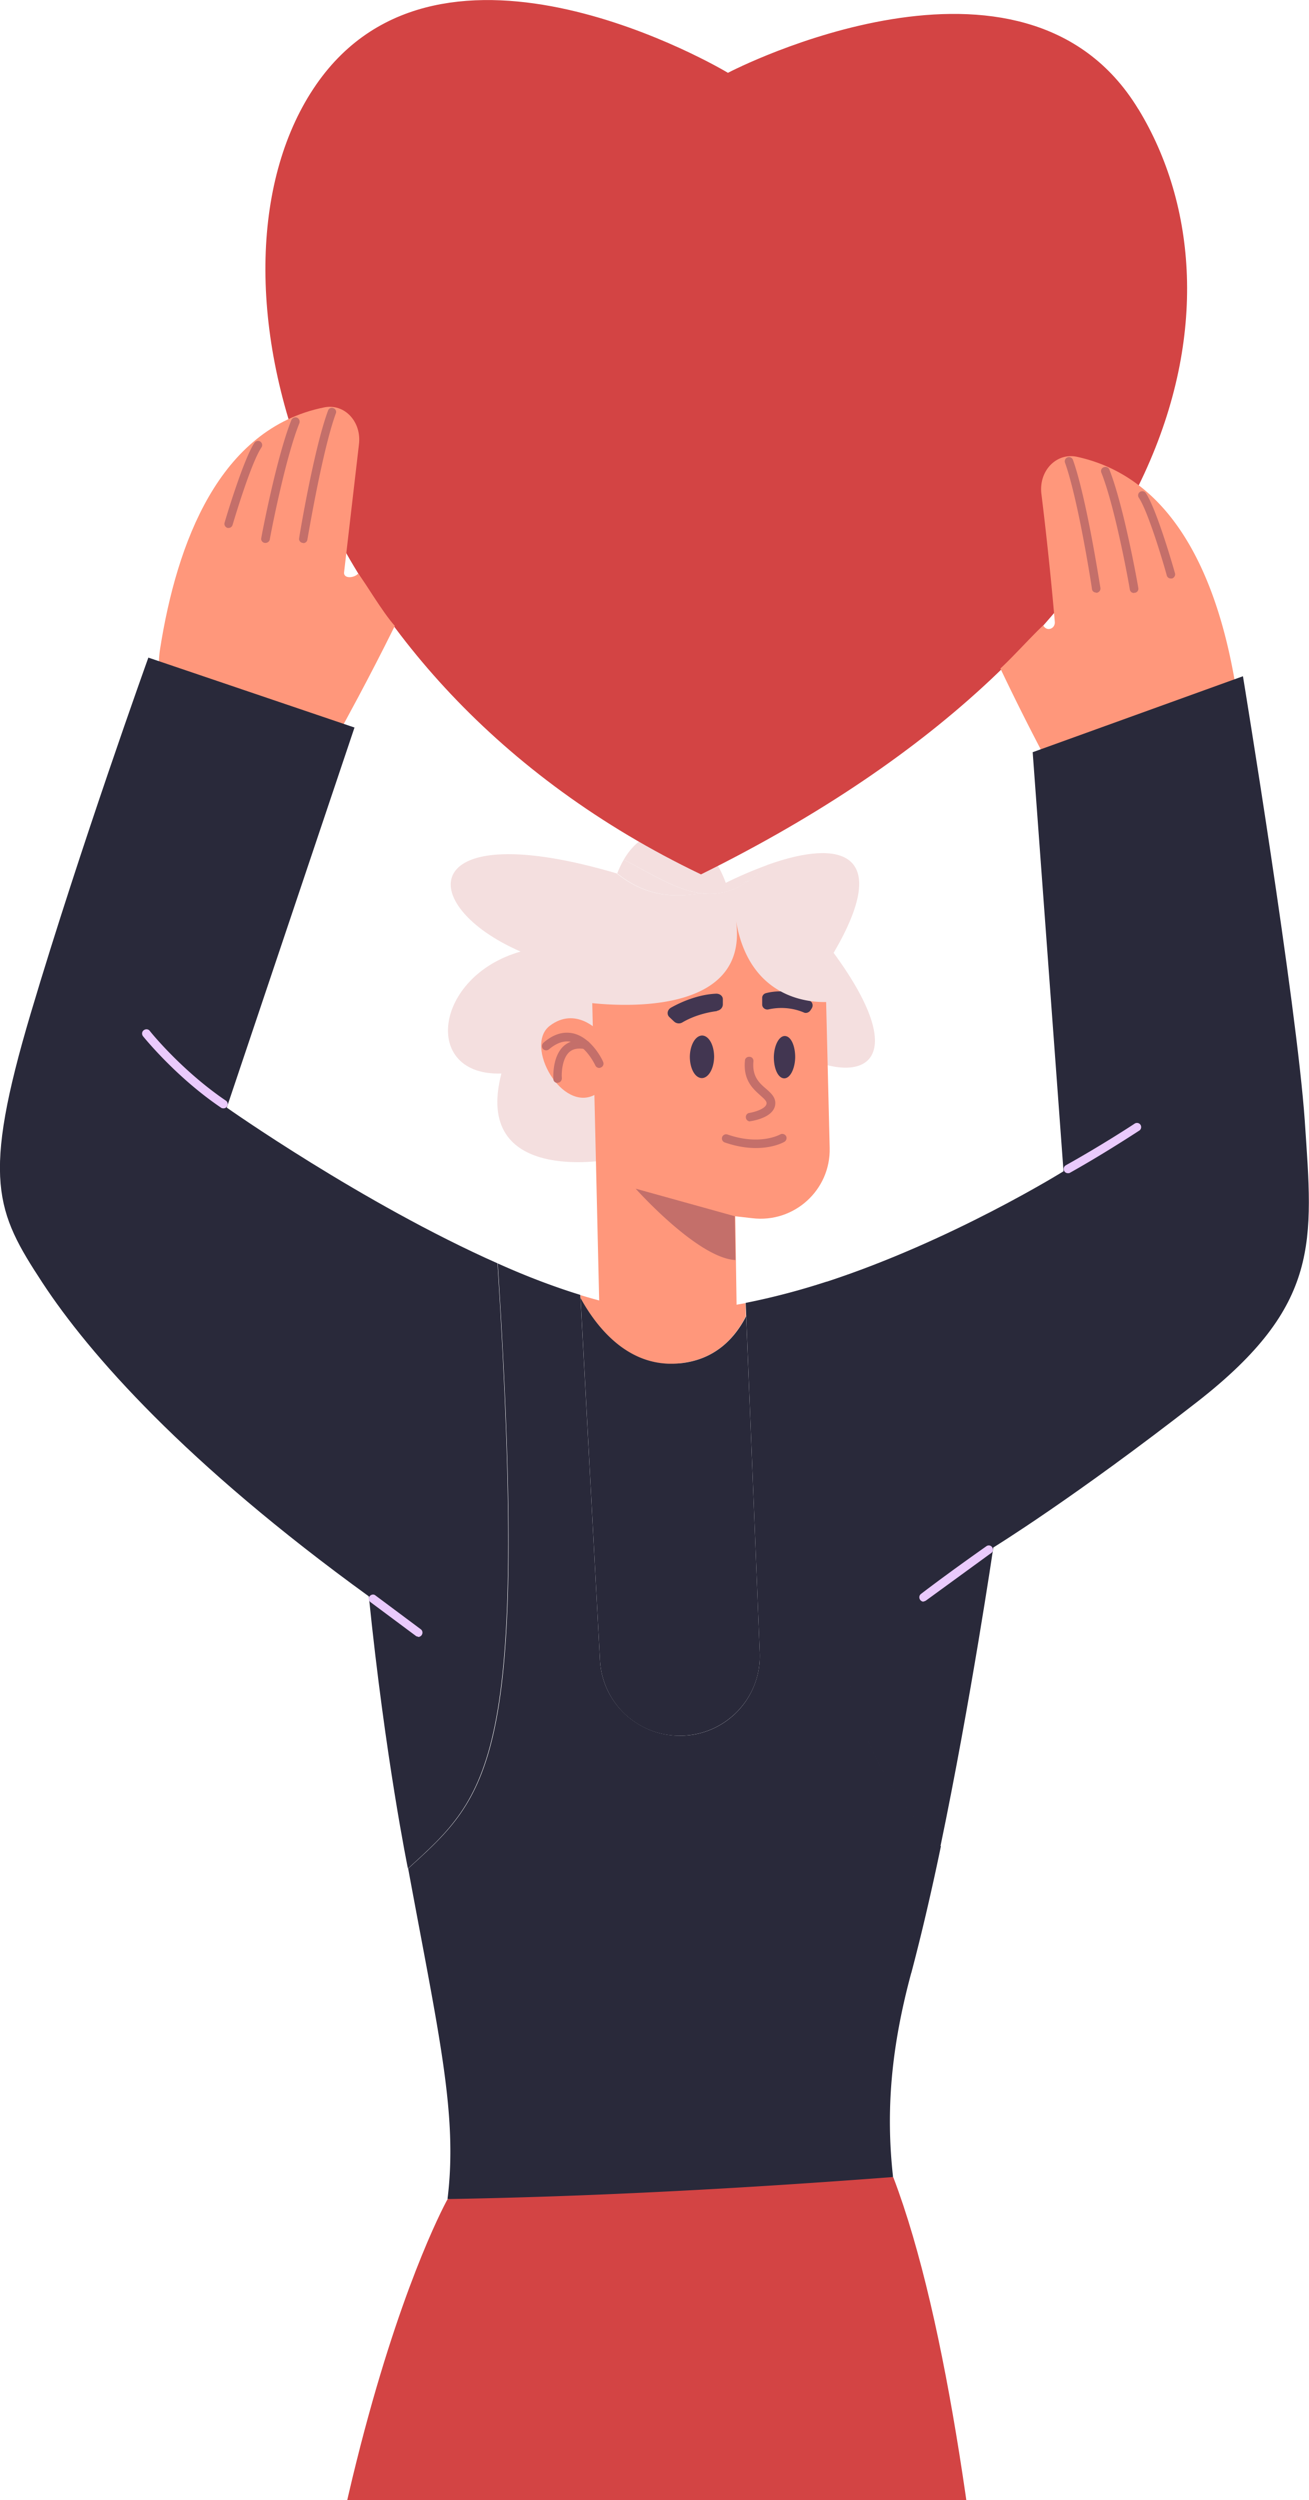 <svg xmlns="http://www.w3.org/2000/svg" xmlns:v="https://vecta.io/nano" width="164" height="313" fill="none"><g clip-path="url(#A)"><path d="M56.066 275.332S35.562 311.861 34.284 397.55c37.205 10.753 93.332-1.211 93.332-1.211s-1.916-87.628-15.697-123.763c-25.98-9.663-55.823 2.756-55.823 2.756h-.03z" fill="#d34444"></path><path d="M93.879 110.254a15.94 15.94 0 0 0 2.282-1.969c-1.643.606-3.407 1.333-5.232 2.241-2.677-7.36-9.522-8.541-12.777-2.907 3.438 1.756 6.51 3.786 9.643 4.21 2.038-.364 4.046-1 6.084-1.575z" fill="#f4dfdf"></path><path d="M142.614 13.661C128.255-9.996 91.75 8.814 91.202 9.117c-.487-.303-35.836-21.294-51.594 1.484-15.88 22.96-2.799 74.452 48.217 98.865 60.538-29.926 69.299-71.937 54.818-95.775l-.03-.03z" fill="#d34444"></path><g fill="#f4dfdf"><path d="M93.879 110.254l-6.084 1.575c1.977.273 3.955-.121 6.084-1.575z"></path><path d="M87.795 111.829c-3.164-.424-6.236-2.453-9.644-4.21-.304.515-.578 1.09-.821 1.726 3.498 2.817 6.997 3.09 10.495 2.484h-.031z"></path><path d="M104.466 119.25c7.179-12.267 1.247-14.418-8.336-10.965-.791.788-1.521 1.454-2.282 1.969 2.495-.727 4.989-1.424 7.453-1.424-2.495 0-4.989.667-7.453 1.424-2.129 1.454-4.137 1.848-6.084 1.575-3.498.606-6.997.333-10.495-2.484-24.945-7.36-25.462 3.938-12.047 9.784-10.86 3.089-12.412 15.599-2.403 15.266-3.62 13.872 13.264 10.813 13.264 10.813s10.678-3.604 22.724-13.873c9.127 5.15 15.971 2.03 5.628-12.055l.031-.03z"></path></g><g fill="#ff977b"><path d="M73.983 116.16s12.016-5.876 29.326 1.333l.639 26.231c.122 5.27-4.472 9.42-9.704 8.784l-2.129-.243.182 11.904-17.188.424-1.126-48.433z"></path><path d="M74.988 129.094s-2.86-3.15-6.115-.666 1.552 10.995 5.75 8.572c1.247-3.241.335-7.906.335-7.906h.03z"></path></g><g fill="#c46f6a"><path d="M93.97 140.392c-.243 0-.487-.182-.517-.454-.061-.303.152-.576.426-.606.882-.152 2.19-.606 2.16-1.242 0-.273-.365-.576-.76-.939-.913-.818-2.19-1.908-1.947-4.362 0-.303.274-.515.578-.484.304 0 .517.272.487.575-.183 1.908.761 2.726 1.612 3.453.548.485 1.095.969 1.126 1.696.061 1.697-2.343 2.212-3.073 2.333h-.091v.03zm-1.886 11.874l-12.442-3.454s7.757 8.694 12.503 8.936l-.091-5.482h.03zm-17.005-18.568a.54.54 0 0 1-.487-.303s-1.187-2.574-3.042-2.968c-.882-.182-1.795.121-2.768.939a.54.54 0 0 1-.761-.061c-.182-.212-.152-.545.061-.757 1.217-1.06 2.464-1.454 3.711-1.181 2.403.545 3.742 3.453 3.772 3.574a.52.52 0 0 1-.274.696c-.061.031-.152.061-.213.061z"></path><path d="M69.847 135.576c-.274 0-.517-.212-.517-.485 0-.121-.183-2.817 1.308-4.149.73-.636 1.673-.848 2.86-.636.274.06.487.333.426.605s-.335.485-.639.424c-.852-.151-1.491-.03-1.947.364-.913.818-1.004 2.635-.943 3.271 0 .303-.183.545-.487.576h-.03l-.03.03zm24.853 8.148c-1.095 0-2.403-.182-3.894-.697a.53.53 0 0 1-.335-.666c.091-.273.395-.424.669-.333 4.107 1.423 6.571 0 6.601 0 .243-.152.578-.061.73.181s.061.576-.183.727c-.091.061-1.369.788-3.59.788z"></path></g><g fill="#423651"><path d="M86.426 132.274c0 1.485.639 2.666 1.491 2.696.852 0 1.521-1.181 1.552-2.635 0-1.484-.639-2.665-1.491-2.696-.852 0-1.521 1.182-1.552 2.635zm10.525.061c0 1.484.547 2.665 1.308 2.665.73 0 1.339-1.181 1.369-2.635 0-1.484-.548-2.665-1.308-2.665-.73 0-1.338 1.181-1.369 2.635zm-7.118-5.755c-1.004.121-2.768.485-4.35 1.424a.87.87 0 0 1-1.034-.122l-.578-.545c-.365-.333-.274-.908.182-1.181 1.186-.666 3.377-1.666 5.689-1.757.456 0 .821.303.821.697v.636c0 .394-.304.757-.761.818l.03.03zm10.891.182c-.761-.333-2.404-.848-4.442-.394-.395.091-.791-.212-.791-.606v-.848c0-.273.213-.515.456-.575.913-.243 3.255-.637 5.597.999.274.182.335.576.183.848-.061.121-.153.243-.213.333-.183.243-.518.364-.791.243z"></path></g><path d="M155.087 87.718c-1.917-13.418-7.119-27.715-20.169-30.532-2.556-.545-4.807 1.757-4.442 4.665.852 6.936 1.399 12.722 1.673 15.963.092.848-.882 1.272-1.369.606l-.091-.121c-1.338 1.242-3.955 4.119-5.354 5.391a294.43 294.43 0 0 0 6.906 13.6s4.532 9.662 14.237 6.118c10.556-3.846 8.639-15.69 8.639-15.69h-.03z" fill="#ff977b"></path><g fill="#c46f6a"><path d="M137.321 74.179a.5.5 0 0 1-.517-.454c0-.121-1.704-11.147-3.377-15.811a.53.53 0 0 1 .335-.666c.273-.091.578.061.669.333 1.703 4.786 3.346 15.539 3.437 16.023a.54.54 0 0 1-.456.606h-.091v-.03zm4.745.061c-.243 0-.486-.182-.517-.454 0-.091-1.764-10.086-3.559-14.6a.51.51 0 0 1 .304-.697c.274-.091.578 0 .7.303 1.825 4.634 3.559 14.388 3.62 14.811.061.303-.152.576-.426.606h-.091l-.031.03zm4.624-1.818a.52.52 0 0 1-.517-.394c0-.091-2.19-7.784-3.498-9.723-.152-.242-.092-.576.152-.727s.578-.091.73.151c1.399 2.09 3.559 9.693 3.65 10.026.092.273-.091.576-.365.666h-.152z"></path></g><path d="M43.107 71.665l1.856-15.963c.395-2.908-1.825-5.24-4.381-4.695-13.111 2.666-18.435 16.902-20.534 30.29 0 0-2.069 11.813 8.457 15.781 9.674 3.665 14.298-5.967 14.298-5.967s3.407-6.149 6.662-12.752c-1.643-1.848-3.681-5.422-4.594-6.543-.517.576-1.856.666-1.764-.182v.03z" fill="#ff977b"></path><g fill="#c46f6a"><path d="M37.996 67.97h-.091c-.304-.061-.487-.333-.426-.606.061-.454 1.856-11.207 3.62-15.963.091-.273.395-.424.669-.303.274.091.426.394.304.666-1.704 4.665-3.529 15.66-3.559 15.781-.03.273-.274.454-.517.454v-.03zm-4.745 0h-.091c-.304-.061-.487-.333-.426-.606.061-.424 1.917-10.147 3.772-14.781.122-.273.426-.394.7-.303a.56.56 0 0 1 .304.697c-1.825 4.513-3.711 14.478-3.711 14.569a.55.55 0 0 1-.517.424h-.03zm-4.594-1.878h-.152c-.274-.091-.456-.363-.365-.666.091-.333 2.342-7.906 3.742-9.996a.54.54 0 0 1 .73-.151.53.53 0 0 1 .152.727c-1.339 1.939-3.59 9.602-3.62 9.693a.52.52 0 0 1-.517.394h.03z"></path></g><g fill="#29293a"><path d="M62.363 158.172c-16.945-7.512-33.95-19.507-33.95-19.507l16.001-47.584-25.827-8.754s-8.518 23.656-14.724 44.495-4.381 24.868 1.46 33.773 17.918 22.626 40.886 39.255c2.069 20.325 4.898 34.076 4.898 34.076 10.161-9.238 15.15-13.418 11.225-75.754h.03zm101.119-17.719c-1.034-14.903-7.757-55.794-7.757-55.794L129.38 94.17l3.864 52.462s-13.994 8.723-29.722 13.842l2.069 43.738c.487 10.208 4.898 19.84 12.229 26.958 3.803-18.235 6.632-37.438 6.632-37.438s10.07-6.179 25.584-18.265c15.485-12.085 14.45-20.051 13.446-34.984v-.03z"></path><path d="M114.17 247.011c1.278-4.816 2.556-10.298 3.712-15.872-7.362-7.118-11.743-16.719-12.23-26.957l-2.068-43.738c-3.347 1.09-6.784 1.999-10.161 2.665l1.764 43.829a9.98 9.98 0 0 1-9.704 10.359c-5.445.152-10.008-4.028-10.313-9.42l-2.464-45.767c-3.346-1.03-6.845-2.363-10.343-3.938 3.955 62.336-1.034 66.516-11.225 75.754 0 0 2.403-2.393 0 0 3.833 20.779 6.236 30.835 4.928 41.376 18.222-.303 37.114-1.333 55.823-2.757-.943-8.39-.213-16.326 2.281-25.564v.03z"></path></g><path d="M85.118 170.681c4.411-.424 6.906-3.089 8.335-5.906l-.061-1.636c-3.225.606-6.388 1-9.431 1-3.346 0-7.179-.757-11.225-1.999v.394c1.947 3.543 5.932 8.784 12.412 8.178l-.03-.031z" fill="#ff977b"></path><path d="M85.118 170.681c-6.449.606-10.434-4.634-12.381-8.178l2.434 45.374a9.98 9.98 0 0 0 10.313 9.42c5.567-.182 9.917-4.816 9.704-10.359l-1.704-42.163c-1.43 2.787-3.924 5.482-8.335 5.906h-.03z" fill="#29293a"></path><g fill="#eacafc"><path d="M115.722 200.517c-.152 0-.304-.061-.426-.212-.182-.243-.152-.576.091-.758 0 0 2.89-2.241 8.184-5.967.243-.181.578-.121.73.122.182.242.121.575-.122.726l-8.153 5.937c-.091.061-.213.121-.334.121l.03.031zm-63.306 4.392s-.243-.031-.335-.122l-5.658-4.21c-.243-.182-.304-.515-.122-.727.183-.242.517-.303.73-.121l5.689 4.241c.243.181.274.515.091.757-.091.121-.274.212-.426.212l.03-.03zm-24.428-66.153s-.213 0-.304-.091c-5.689-3.846-9.735-8.905-9.765-8.935-.182-.242-.152-.575.091-.757s.578-.152.761.091c.03.06 3.985 4.967 9.522 8.723a.53.53 0 0 1 .152.727c-.091.151-.274.242-.426.242h-.03zm105.804 8.118c-.182 0-.365-.091-.456-.273-.152-.242-.061-.575.213-.727 4.563-2.544 8.579-5.179 8.609-5.209.243-.152.578-.091.73.151a.53.53 0 0 1-.152.727c-.03 0-4.076 2.696-8.67 5.27-.091.061-.182.061-.243.061h-.031z"></path></g><g fill="#f4dfdf"><path d="M93.15 112.404c-3.468-.242-7.544-.242-11.895.364 3.772 1.514 8.062 1.242 11.895-.364z"></path><path d="M103.827 114.101s-4.289-1.273-10.677-1.697c-3.833 1.606-8.153 1.878-11.895.364a48.79 48.79 0 0 0-9.065 2.09c.395 5.664.517 10.541.517 10.541s21.447 3.483 19.5-10.147c1.947 11.51 12.016 10.147 12.016 10.147l-.396-11.329v.031z"></path></g></g><defs><clipPath id="A"><path fill="#fff" d="M0 0h164v313H0z"></path></clipPath></defs></svg>
